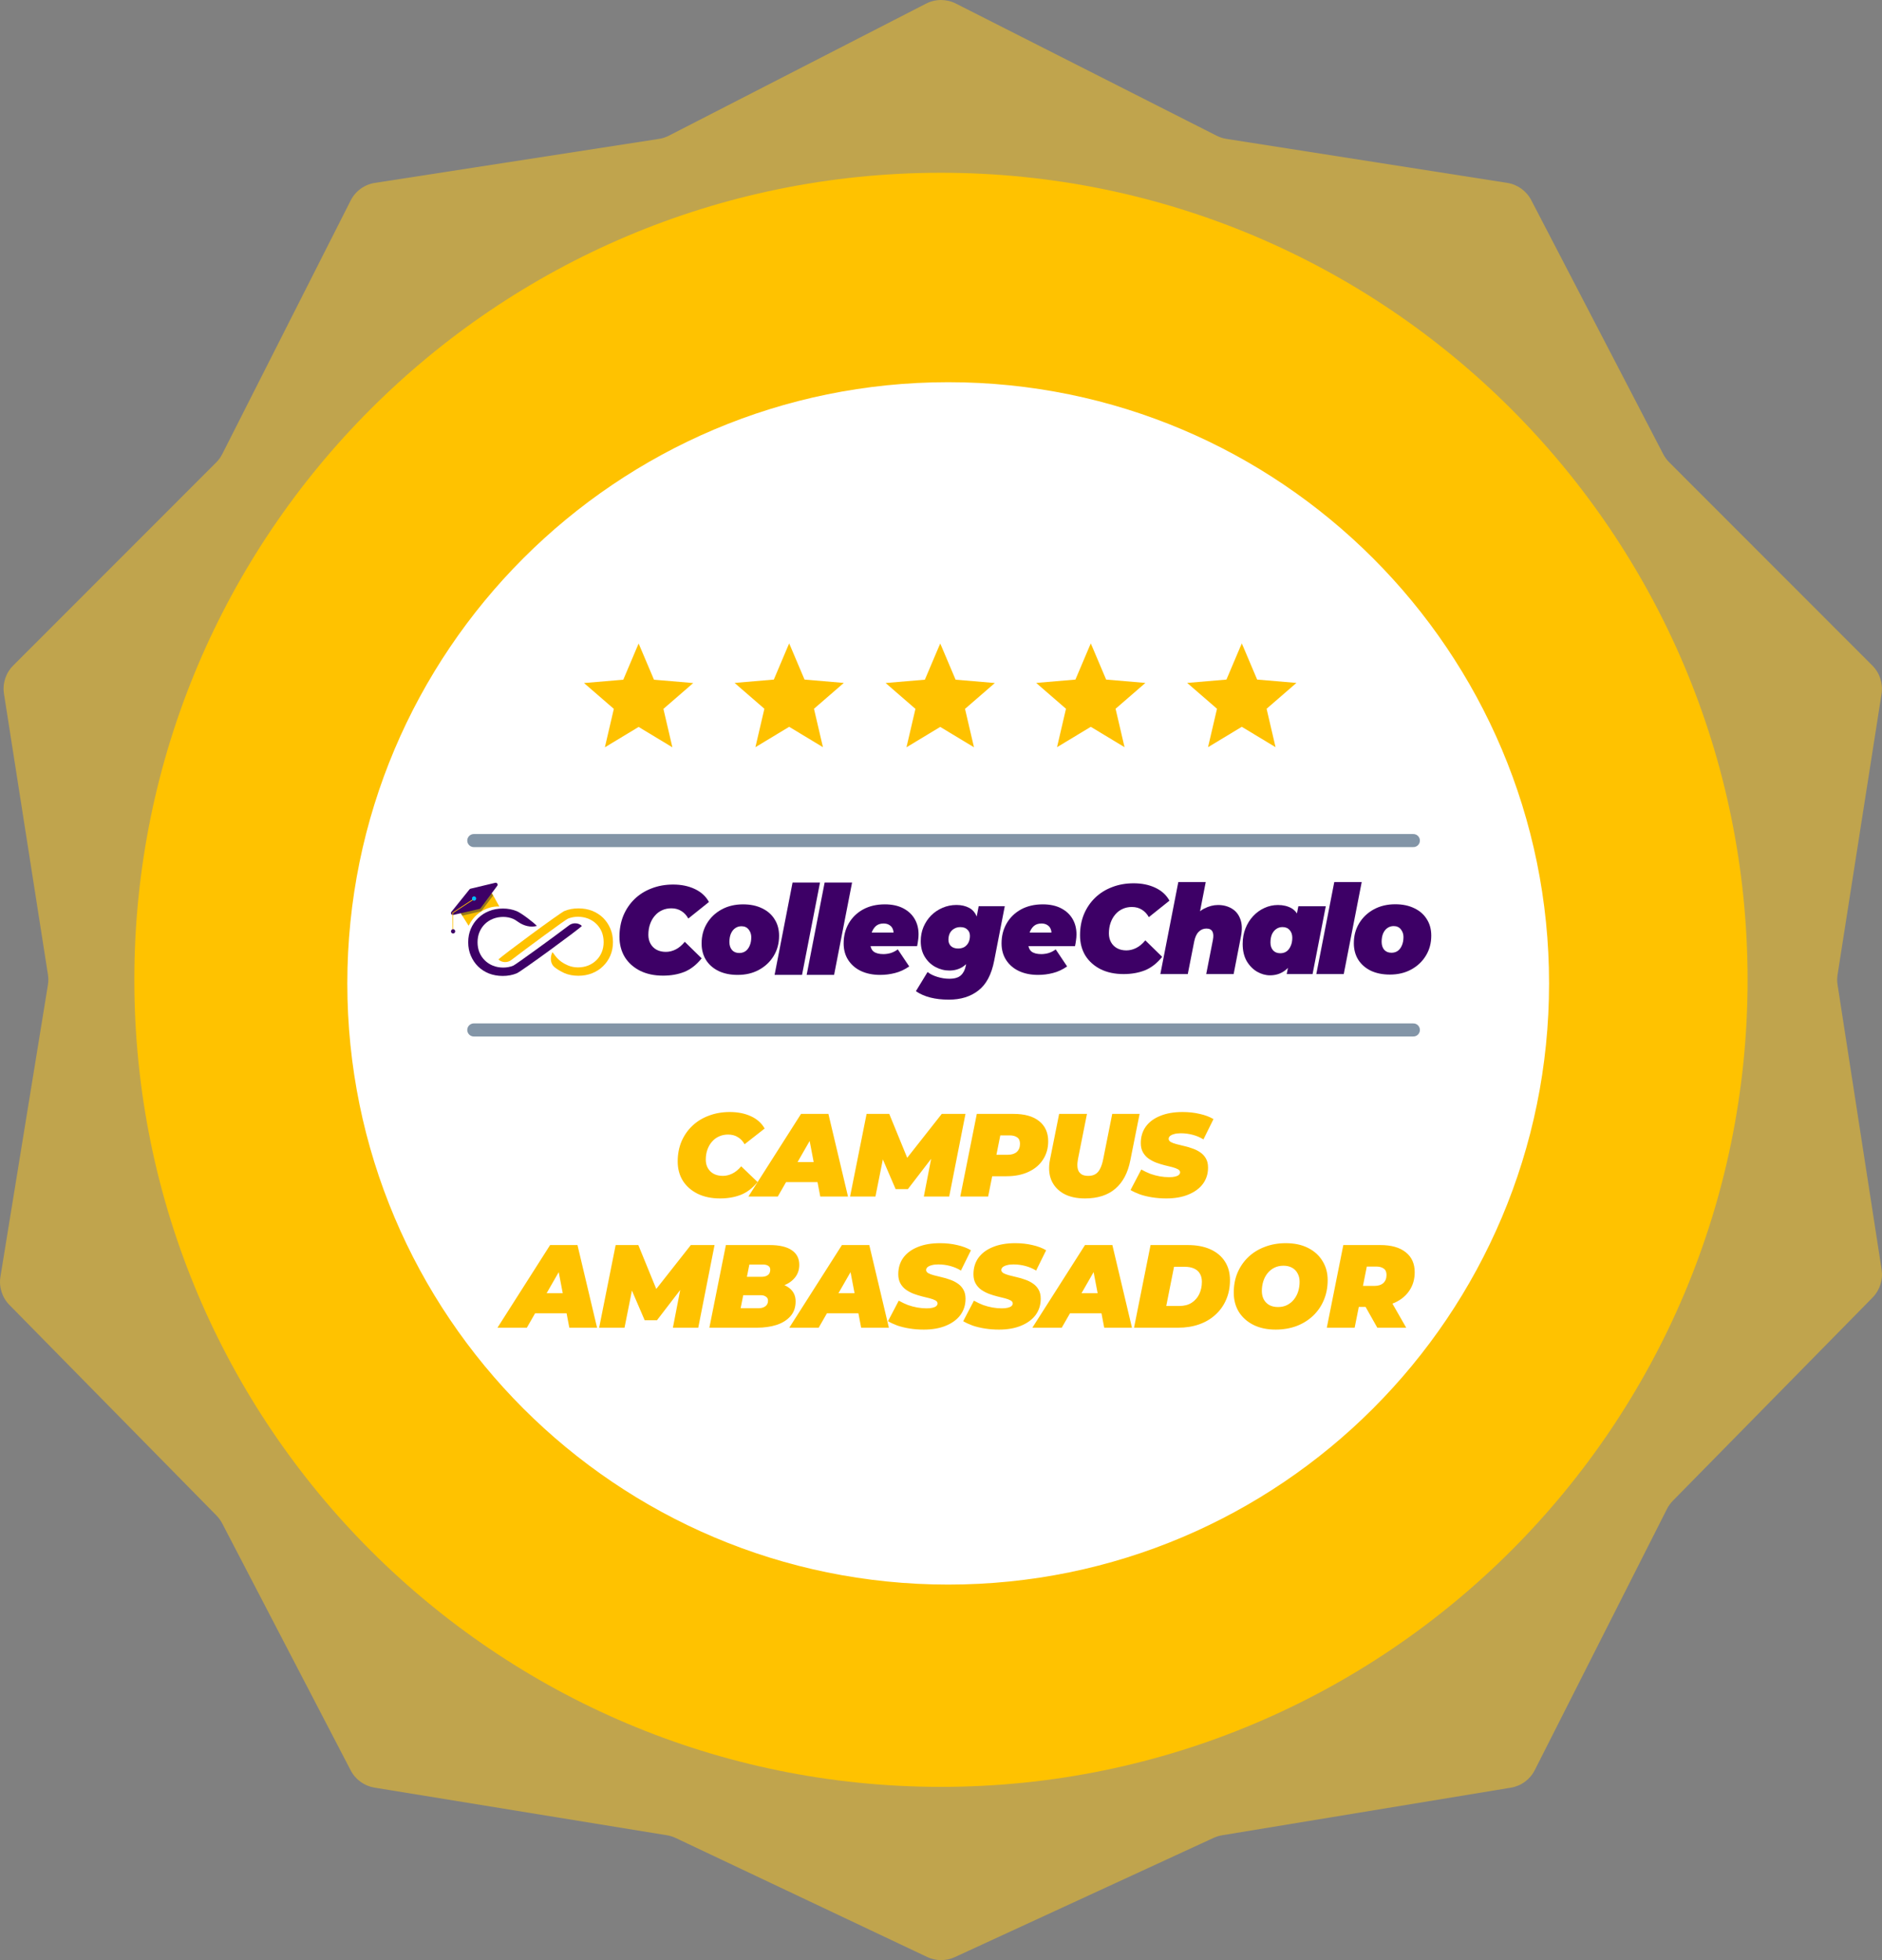 <svg width="144" height="150" viewBox="0 0 144 150" fill="none" xmlns="http://www.w3.org/2000/svg">
<rect x="0" y="0" width="144" height="150" fill="#808080" stroke="none"/>
<path d="M26.832 15.341L17.006 34.747C16.886 34.983 16.73 35.199 16.542 35.387L1.009 50.931C0.442 51.498 0.18 52.302 0.304 53.094L3.667 74.58C3.708 74.843 3.708 75.11 3.665 75.372L0.033 97.699C-0.096 98.489 0.16 99.292 0.72 99.862L16.562 115.975C16.736 116.152 16.884 116.355 16.999 116.576L26.833 135.481C27.198 136.184 27.873 136.672 28.654 136.8L51.027 140.444C51.259 140.481 51.484 140.552 51.697 140.652L70.938 149.759C71.608 150.077 72.385 150.081 73.059 149.77L92.865 140.642C93.069 140.549 93.284 140.482 93.506 140.446L115.601 136.804C116.39 136.674 117.07 136.176 117.431 135.462L127.547 115.475C127.664 115.245 127.816 115.034 127.996 114.849L143.28 99.296C143.836 98.731 144.091 97.936 143.971 97.153L140.601 75.362C140.561 75.107 140.561 74.846 140.601 74.59L143.966 53.094C144.09 52.302 143.828 51.498 143.261 50.931L127.718 35.377C127.537 35.196 127.385 34.988 127.266 34.761L117.163 15.317C116.795 14.609 116.113 14.119 115.326 13.995L93.842 10.628C93.583 10.588 93.332 10.507 93.097 10.388L73.136 0.271C72.419 -0.092 71.573 -0.09 70.858 0.277L51.18 10.382C50.941 10.505 50.684 10.588 50.419 10.629L28.685 13.995C27.887 14.118 27.197 14.619 26.832 15.341Z" fill="#FFC81B" fill-opacity="0.502"/>
<path d="M71.997 136.742C106.083 136.742 133.716 109.091 133.716 74.981C133.716 40.872 106.083 13.221 71.997 13.221C37.911 13.221 10.278 40.872 10.278 74.981C10.278 109.091 37.911 136.742 71.997 136.742Z" fill="#FFC200"/>
<path d="M72.551 121.261C97.942 121.261 118.526 100.663 118.526 75.255C118.526 49.846 97.942 29.248 72.551 29.248C47.159 29.248 26.575 49.846 26.575 75.255C26.575 100.663 47.159 121.261 72.551 121.261Z" fill="white"/>
<path d="M38.065 101.603L42.091 95.279H44.185L45.684 101.603H43.562L42.542 96.264H43.373L40.312 101.603H38.065ZM39.924 100.501L40.773 98.965H43.68L43.914 100.501H39.924ZM45.843 101.603L47.107 95.279H48.841L50.529 99.408H49.608L52.858 95.279H54.673L53.427 101.603H51.486L52.145 98.206L52.452 98.188L50.267 101.034H49.328L48.1 98.179L48.462 98.206L47.785 101.603H45.843ZM54.277 101.603L55.541 95.279H58.89C59.642 95.279 60.208 95.412 60.587 95.677C60.966 95.936 61.156 96.306 61.156 96.788C61.156 97.18 61.041 97.511 60.813 97.782C60.59 98.053 60.28 98.26 59.883 98.405C59.492 98.544 59.04 98.613 58.529 98.613L58.8 98.125C59.444 98.125 59.949 98.254 60.316 98.513C60.689 98.766 60.876 99.125 60.876 99.588C60.876 100.052 60.741 100.435 60.47 100.736C60.205 101.031 59.85 101.251 59.404 101.395C58.959 101.534 58.466 101.603 57.924 101.603H54.277ZM56.669 100.113H58.041C58.252 100.113 58.423 100.064 58.556 99.968C58.694 99.872 58.764 99.727 58.764 99.534C58.764 99.396 58.709 99.293 58.601 99.227C58.499 99.155 58.378 99.119 58.24 99.119H56.723L57.003 97.71H58.231C58.393 97.71 58.526 97.688 58.628 97.646C58.736 97.598 58.815 97.535 58.863 97.457C58.911 97.372 58.935 97.273 58.935 97.158C58.935 97.026 58.884 96.93 58.782 96.869C58.685 96.803 58.55 96.77 58.375 96.77H57.337L56.669 100.113ZM60.392 101.603L64.419 95.279H66.513L68.012 101.603H65.891L64.87 96.264H65.701L62.641 101.603H60.392ZM62.252 100.501L63.101 98.965H66.008L66.243 100.501H62.252ZM70.681 101.748C70.308 101.748 69.95 101.721 69.606 101.666C69.263 101.612 68.951 101.537 68.668 101.441C68.391 101.338 68.15 101.227 67.945 101.106L68.767 99.534C69.002 99.667 69.236 99.778 69.471 99.869C69.712 99.953 69.95 100.016 70.184 100.058C70.425 100.1 70.663 100.122 70.897 100.122C71.084 100.122 71.237 100.106 71.358 100.076C71.484 100.046 71.578 100.004 71.638 99.95C71.704 99.89 71.737 99.823 71.737 99.751C71.737 99.655 71.683 99.576 71.575 99.516C71.466 99.456 71.322 99.402 71.141 99.354C70.967 99.305 70.771 99.257 70.554 99.209C70.344 99.155 70.13 99.089 69.913 99.01C69.697 98.926 69.498 98.821 69.318 98.694C69.143 98.568 69.002 98.408 68.893 98.215C68.785 98.023 68.731 97.788 68.731 97.511C68.731 97.029 68.857 96.61 69.11 96.255C69.369 95.9 69.736 95.626 70.211 95.433C70.693 95.234 71.265 95.135 71.927 95.135C72.396 95.135 72.832 95.183 73.236 95.279C73.645 95.37 73.997 95.502 74.292 95.677L73.525 97.231C73.272 97.074 72.995 96.957 72.694 96.878C72.399 96.8 72.098 96.761 71.791 96.761C71.587 96.761 71.415 96.782 71.277 96.824C71.138 96.86 71.033 96.912 70.961 96.978C70.894 97.044 70.861 97.113 70.861 97.186C70.861 97.282 70.915 97.363 71.024 97.429C71.132 97.49 71.277 97.544 71.457 97.592C71.638 97.634 71.833 97.682 72.044 97.737C72.261 97.785 72.474 97.848 72.685 97.926C72.902 97.999 73.1 98.098 73.281 98.224C73.461 98.345 73.606 98.501 73.714 98.694C73.823 98.881 73.877 99.113 73.877 99.39C73.877 99.86 73.747 100.272 73.489 100.627C73.23 100.977 72.859 101.251 72.378 101.45C71.903 101.648 71.337 101.748 70.681 101.748ZM76.434 101.748C76.061 101.748 75.703 101.721 75.36 101.666C75.017 101.612 74.704 101.537 74.421 101.441C74.144 101.338 73.903 101.227 73.699 101.106L74.52 99.534C74.755 99.667 74.99 99.778 75.224 99.869C75.465 99.953 75.703 100.016 75.938 100.058C76.178 100.1 76.416 100.122 76.651 100.122C76.837 100.122 76.991 100.106 77.111 100.076C77.238 100.046 77.331 100.004 77.391 99.95C77.457 99.89 77.49 99.823 77.49 99.751C77.49 99.655 77.436 99.576 77.328 99.516C77.219 99.456 77.075 99.402 76.894 99.354C76.72 99.305 76.524 99.257 76.308 99.209C76.097 99.155 75.883 99.089 75.667 99.01C75.45 98.926 75.251 98.821 75.071 98.694C74.896 98.568 74.755 98.408 74.647 98.215C74.538 98.023 74.484 97.788 74.484 97.511C74.484 97.029 74.611 96.61 74.863 96.255C75.122 95.9 75.489 95.626 75.965 95.433C76.446 95.234 77.018 95.135 77.68 95.135C78.149 95.135 78.586 95.183 78.989 95.279C79.398 95.37 79.75 95.502 80.045 95.677L79.278 97.231C79.025 97.074 78.748 96.957 78.447 96.878C78.152 96.8 77.852 96.761 77.544 96.761C77.34 96.761 77.168 96.782 77.03 96.824C76.891 96.86 76.786 96.912 76.714 96.978C76.648 97.044 76.615 97.113 76.615 97.186C76.615 97.282 76.669 97.363 76.777 97.429C76.885 97.49 77.03 97.544 77.21 97.592C77.391 97.634 77.587 97.682 77.797 97.737C78.014 97.785 78.228 97.848 78.438 97.926C78.655 97.999 78.854 98.098 79.034 98.224C79.215 98.345 79.359 98.501 79.468 98.694C79.576 98.881 79.63 99.113 79.63 99.39C79.63 99.86 79.501 100.272 79.242 100.627C78.983 100.977 78.613 101.251 78.131 101.45C77.656 101.648 77.09 101.748 76.434 101.748ZM78.991 101.603L83.017 95.279H85.112L86.611 101.603H84.489L83.469 96.264H84.299L81.239 101.603H78.991ZM80.851 100.501L81.699 98.965H84.606L84.841 100.501H80.851ZM86.77 101.603L88.034 95.279H90.887C91.555 95.279 92.13 95.388 92.611 95.605C93.093 95.821 93.463 96.132 93.722 96.535C93.98 96.933 94.11 97.408 94.11 97.962C94.11 98.522 94.01 99.025 93.812 99.471C93.619 99.917 93.345 100.299 92.99 100.618C92.641 100.938 92.226 101.182 91.744 101.35C91.263 101.519 90.733 101.603 90.156 101.603H86.77ZM89.235 99.941H90.228C90.607 99.941 90.923 99.86 91.176 99.697C91.434 99.528 91.63 99.305 91.762 99.028C91.895 98.745 91.961 98.432 91.961 98.089C91.961 97.842 91.91 97.634 91.808 97.466C91.711 97.297 91.564 97.167 91.365 97.077C91.173 96.987 90.932 96.942 90.643 96.942H89.831L89.235 99.941ZM97.605 101.748C96.949 101.748 96.38 101.627 95.899 101.386C95.423 101.145 95.053 100.814 94.788 100.393C94.529 99.965 94.4 99.474 94.4 98.92C94.4 98.36 94.496 97.851 94.689 97.393C94.888 96.93 95.165 96.529 95.52 96.192C95.875 95.855 96.296 95.596 96.784 95.415C97.271 95.228 97.804 95.135 98.381 95.135C99.037 95.135 99.603 95.255 100.079 95.496C100.56 95.737 100.93 96.071 101.189 96.499C101.454 96.921 101.586 97.408 101.586 97.962C101.586 98.522 101.487 99.034 101.288 99.498C101.096 99.956 100.822 100.353 100.467 100.691C100.112 101.028 99.69 101.29 99.203 101.477C98.715 101.657 98.183 101.748 97.605 101.748ZM97.786 100.022C98.05 100.022 98.282 99.971 98.481 99.869C98.685 99.766 98.86 99.625 99.004 99.444C99.149 99.263 99.257 99.058 99.329 98.83C99.401 98.595 99.438 98.348 99.438 98.089C99.438 97.842 99.386 97.628 99.284 97.448C99.188 97.261 99.046 97.116 98.86 97.014C98.679 96.912 98.46 96.86 98.201 96.86C97.942 96.86 97.71 96.912 97.506 97.014C97.301 97.116 97.126 97.258 96.982 97.438C96.838 97.619 96.729 97.827 96.657 98.062C96.585 98.291 96.549 98.535 96.549 98.793C96.549 99.034 96.597 99.248 96.693 99.435C96.796 99.622 96.937 99.766 97.118 99.869C97.304 99.971 97.527 100.022 97.786 100.022ZM101.52 101.603L102.783 95.279H105.618C106.455 95.279 107.102 95.463 107.559 95.83C108.017 96.192 108.245 96.701 108.245 97.357C108.245 97.887 108.113 98.351 107.848 98.748C107.589 99.146 107.219 99.456 106.738 99.679C106.262 99.902 105.699 100.013 105.049 100.013H103.009L104.147 99.119L103.65 101.603H101.52ZM105.384 101.603L104.084 99.299L106.277 99.299L107.595 101.603L105.384 101.603ZM104.093 99.372L103.343 98.405L105.158 98.405C105.453 98.405 105.681 98.333 105.844 98.188C106.006 98.038 106.088 97.83 106.088 97.565C106.088 97.336 106.015 97.173 105.871 97.077C105.733 96.975 105.54 96.924 105.293 96.924H103.641L104.779 95.93L104.093 99.372Z" fill="#FFC200"/>
<path d="M55.094 91.711C54.444 91.711 53.876 91.593 53.388 91.358C52.901 91.117 52.522 90.786 52.251 90.365C51.986 89.937 51.853 89.443 51.853 88.883C51.853 88.329 51.95 87.82 52.142 87.356C52.341 86.892 52.618 86.492 52.973 86.155C53.328 85.817 53.749 85.558 54.237 85.378C54.724 85.191 55.26 85.098 55.844 85.098C56.452 85.098 56.99 85.206 57.46 85.423C57.929 85.64 58.278 85.953 58.507 86.362L56.972 87.564C56.84 87.329 56.668 87.148 56.458 87.022C56.247 86.889 55.997 86.823 55.708 86.823C55.456 86.823 55.224 86.871 55.013 86.968C54.809 87.058 54.631 87.191 54.481 87.365C54.33 87.534 54.213 87.736 54.129 87.971C54.044 88.205 54.002 88.464 54.002 88.747C54.002 88.994 54.056 89.211 54.165 89.398C54.273 89.585 54.423 89.729 54.616 89.832C54.815 89.934 55.043 89.985 55.302 89.985C55.549 89.985 55.79 89.928 56.024 89.813C56.265 89.699 56.494 89.512 56.711 89.253L57.965 90.455C57.58 90.925 57.15 91.253 56.674 91.439C56.205 91.62 55.678 91.711 55.094 91.711ZM57.264 91.566L61.291 85.242H63.385L64.884 91.566H62.762L61.742 86.227H62.573L59.512 91.566H57.264ZM59.124 90.464L59.973 88.928H62.88L63.114 90.464H59.124ZM65.043 91.566L66.307 85.242H68.04L69.729 89.371H68.808L72.058 85.242H73.873L72.627 91.566H70.686L71.345 88.169L71.652 88.151L69.467 90.997H68.528L67.3 88.142L67.661 88.169L66.984 91.566H65.043ZM73.476 91.566L74.74 85.242H77.548C78.397 85.242 79.049 85.426 79.507 85.793C79.97 86.161 80.202 86.676 80.202 87.338C80.202 87.868 80.07 88.335 79.805 88.738C79.546 89.142 79.176 89.455 78.694 89.678C78.219 89.901 77.656 90.012 77.006 90.012H74.966L76.103 89.082L75.607 91.566H73.476ZM76.049 89.335L75.3 88.368H77.115C77.409 88.368 77.638 88.296 77.801 88.151C77.963 88.001 78.044 87.793 78.044 87.528C78.044 87.299 77.972 87.136 77.828 87.04C77.689 86.938 77.497 86.886 77.25 86.886H75.598L76.735 85.893L76.049 89.335ZM83.016 91.711C82.36 91.711 81.812 91.587 81.373 91.34C80.933 91.087 80.62 90.738 80.434 90.292C80.253 89.841 80.223 89.317 80.344 88.72L81.039 85.242H83.169L82.483 88.684C82.441 88.907 82.426 89.1 82.438 89.262C82.45 89.425 82.489 89.561 82.555 89.669C82.628 89.777 82.724 89.859 82.844 89.913C82.965 89.961 83.109 89.985 83.278 89.985C83.482 89.985 83.657 89.943 83.801 89.859C83.952 89.774 84.075 89.636 84.171 89.443C84.274 89.25 84.355 88.997 84.415 88.684L85.101 85.242H87.196L86.483 88.811C86.296 89.756 85.914 90.476 85.336 90.97C84.758 91.464 83.985 91.711 83.016 91.711ZM89.237 91.711C88.864 91.711 88.506 91.683 88.163 91.629C87.82 91.575 87.507 91.5 87.224 91.403C86.947 91.301 86.707 91.19 86.502 91.069L87.324 89.497C87.558 89.63 87.793 89.741 88.028 89.832C88.269 89.916 88.506 89.979 88.741 90.021C88.982 90.063 89.219 90.084 89.454 90.084C89.641 90.084 89.794 90.069 89.915 90.039C90.041 90.009 90.134 89.967 90.195 89.913C90.261 89.853 90.294 89.786 90.294 89.714C90.294 89.618 90.24 89.539 90.131 89.479C90.023 89.419 89.879 89.365 89.698 89.317C89.523 89.268 89.328 89.22 89.111 89.172C88.9 89.118 88.687 89.052 88.47 88.973C88.254 88.889 88.055 88.784 87.874 88.657C87.7 88.531 87.558 88.371 87.45 88.178C87.342 87.986 87.287 87.751 87.287 87.474C87.287 86.992 87.414 86.573 87.667 86.218C87.925 85.862 88.293 85.588 88.768 85.396C89.249 85.197 89.821 85.098 90.483 85.098C90.953 85.098 91.389 85.146 91.792 85.242C92.202 85.332 92.554 85.465 92.849 85.64L92.081 87.194C91.829 87.037 91.552 86.919 91.251 86.841C90.956 86.763 90.655 86.724 90.348 86.724C90.143 86.724 89.972 86.745 89.833 86.787C89.695 86.823 89.59 86.874 89.517 86.941C89.451 87.007 89.418 87.076 89.418 87.148C89.418 87.245 89.472 87.326 89.581 87.392C89.689 87.453 89.833 87.507 90.014 87.555C90.195 87.597 90.39 87.645 90.601 87.7C90.817 87.748 91.031 87.811 91.242 87.889C91.458 87.961 91.657 88.061 91.838 88.187C92.018 88.308 92.162 88.464 92.271 88.657C92.379 88.844 92.433 89.076 92.433 89.353C92.433 89.822 92.304 90.235 92.045 90.59C91.786 90.94 91.416 91.214 90.935 91.412C90.459 91.611 89.894 91.711 89.237 91.711Z" fill="#FFC200"/>
<mask id="mask0_2092_105" style="mask-type:luminance" maskUnits="userSpaceOnUse" x="43" y="48" width="11" height="11">
<path d="M53.883 48.398H43.852V58.436H53.883V48.398Z" fill="white"/>
</mask>
<g mask="url(#mask0_2092_105)">
<path d="M48.864 55.629L51.447 57.189L50.761 54.248L53.044 52.27L50.039 52.015L48.864 49.242L47.69 52.015L44.685 52.27L46.967 54.248L46.281 57.189L48.864 55.629Z" fill="#FFC200"/>
</g>
<mask id="mask1_2092_105" style="mask-type:luminance" maskUnits="userSpaceOnUse" x="55" y="48" width="11" height="11">
<path d="M65.411 48.398H55.38V58.436H65.411V48.398Z" fill="white"/>
</mask>
<g mask="url(#mask1_2092_105)">
<path d="M60.383 55.619L62.967 57.179L62.281 54.239L64.563 52.261L61.558 52.005L60.383 49.232L59.209 52.005L56.204 52.261L58.486 54.239L57.8 57.179L60.383 55.619Z" fill="#FFC200"/>
</g>
<mask id="mask2_2092_105" style="mask-type:luminance" maskUnits="userSpaceOnUse" x="66" y="48" width="11" height="11">
<path d="M76.95 48.404H66.919V58.442H76.95V48.404Z" fill="white"/>
</mask>
<g mask="url(#mask2_2092_105)">
<path d="M71.941 55.627L74.524 57.187L73.838 54.247L76.121 52.268L73.116 52.013L71.941 49.24L70.766 52.013L67.762 52.268L70.044 54.247L69.358 57.187L71.941 55.627Z" fill="#FFC200"/>
</g>
<mask id="mask3_2092_105" style="mask-type:luminance" maskUnits="userSpaceOnUse" x="78" y="48" width="11" height="11">
<path d="M88.48 48.398H78.449V58.436H88.48V48.398Z" fill="white"/>
</mask>
<g mask="url(#mask3_2092_105)">
<path d="M83.461 55.619L86.044 57.179L85.358 54.239L87.64 52.261L84.635 52.005L83.461 49.232L82.286 52.005L79.281 52.261L81.563 54.239L80.878 57.179L83.461 55.619Z" fill="#FFC200"/>
</g>
<mask id="mask4_2092_105" style="mask-type:luminance" maskUnits="userSpaceOnUse" x="89" y="48" width="12" height="11">
<path d="M100.008 48.398H89.977V58.436H100.008V48.398Z" fill="white"/>
</mask>
<g mask="url(#mask4_2092_105)">
<path d="M95.015 55.619L97.598 57.179L96.913 54.239L99.195 52.261L96.19 52.005L95.015 49.232L93.841 52.005L90.836 52.261L93.118 54.239L92.432 57.179L95.015 55.619Z" fill="#FFC200"/>
</g>
<path d="M36.253 64.326L108.142 64.326" stroke="#8395A7" stroke-linecap="round"/>
<path d="M36.253 78.818L108.142 78.818" stroke="#8395A7" stroke-linecap="round"/>
<path d="M50.733 74.662C50.064 74.662 49.479 74.538 48.977 74.29C48.475 74.036 48.085 73.687 47.806 73.243C47.534 72.792 47.398 72.272 47.398 71.681C47.398 71.097 47.497 70.561 47.695 70.072C47.899 69.583 48.184 69.161 48.55 68.805C48.915 68.45 49.349 68.177 49.85 67.987C50.352 67.79 50.903 67.691 51.504 67.691C52.13 67.691 52.684 67.806 53.167 68.034C53.65 68.263 54.01 68.593 54.245 69.025L52.665 70.291C52.529 70.043 52.353 69.853 52.136 69.72C51.919 69.58 51.662 69.51 51.365 69.51C51.105 69.51 50.866 69.561 50.649 69.662C50.439 69.758 50.256 69.897 50.101 70.082C49.946 70.259 49.825 70.472 49.739 70.719C49.652 70.967 49.609 71.24 49.609 71.538C49.609 71.799 49.664 72.027 49.776 72.224C49.887 72.421 50.042 72.573 50.24 72.681C50.445 72.789 50.68 72.843 50.947 72.843C51.2 72.843 51.448 72.783 51.69 72.662C51.938 72.541 52.173 72.345 52.396 72.072L53.687 73.338C53.291 73.833 52.848 74.179 52.359 74.376C51.876 74.567 51.334 74.662 50.733 74.662Z" fill="#3D0066"/>
<path d="M56.442 74.605C55.885 74.605 55.399 74.506 54.984 74.309C54.569 74.106 54.246 73.824 54.017 73.462C53.794 73.1 53.683 72.678 53.683 72.195C53.683 71.624 53.819 71.113 54.092 70.662C54.364 70.212 54.739 69.856 55.216 69.596C55.693 69.336 56.238 69.206 56.851 69.206C57.415 69.206 57.901 69.307 58.31 69.51C58.725 69.707 59.044 69.986 59.267 70.348C59.496 70.704 59.611 71.126 59.611 71.615C59.611 72.186 59.474 72.697 59.202 73.148C58.929 73.598 58.554 73.954 58.078 74.214C57.607 74.474 57.062 74.605 56.442 74.605ZM56.563 72.929C56.749 72.929 56.91 72.881 57.046 72.786C57.182 72.684 57.288 72.545 57.362 72.367C57.443 72.183 57.483 71.967 57.483 71.719C57.483 71.497 57.418 71.303 57.288 71.138C57.158 70.967 56.972 70.881 56.73 70.881C56.551 70.881 56.39 70.932 56.247 71.034C56.111 71.129 56.002 71.269 55.922 71.453C55.848 71.63 55.81 71.843 55.81 72.091C55.81 72.338 55.876 72.541 56.006 72.7C56.142 72.853 56.328 72.929 56.563 72.929Z" fill="#3D0066"/>
<path d="M59.267 74.605L60.642 67.539H62.742L61.367 74.605H59.267Z" fill="#3D0066"/>
<path d="M61.721 74.605L63.096 67.539H65.195L63.82 74.605H61.721Z" fill="#3D0066"/>
<path d="M67.347 74.605C66.79 74.605 66.3 74.506 65.879 74.309C65.464 74.113 65.139 73.833 64.904 73.471C64.668 73.11 64.551 72.684 64.551 72.195C64.551 71.624 64.681 71.113 64.941 70.662C65.201 70.212 65.566 69.856 66.037 69.596C66.514 69.336 67.068 69.206 67.7 69.206C68.245 69.206 68.71 69.304 69.094 69.501C69.478 69.697 69.772 69.967 69.976 70.31C70.181 70.653 70.283 71.05 70.283 71.5C70.283 71.659 70.271 71.815 70.246 71.967C70.227 72.119 70.203 72.265 70.171 72.405H66.223L66.418 71.367H69.205L68.332 71.643C68.382 71.44 68.378 71.269 68.323 71.129C68.273 70.983 68.186 70.872 68.062 70.796C67.939 70.713 67.787 70.672 67.607 70.672C67.353 70.672 67.152 70.742 67.003 70.881C66.855 71.021 66.746 71.202 66.678 71.424C66.616 71.646 66.585 71.878 66.585 72.119C66.585 72.443 66.669 72.675 66.836 72.814C67.01 72.948 67.26 73.014 67.589 73.014C67.781 73.014 67.973 72.986 68.165 72.929C68.357 72.865 68.533 72.773 68.694 72.653L69.568 73.957C69.221 74.198 68.858 74.367 68.481 74.462C68.109 74.557 67.731 74.605 67.347 74.605Z" fill="#3D0066"/>
<path d="M72.597 76.499C72.082 76.499 71.612 76.446 71.184 76.338C70.763 76.23 70.394 76.068 70.079 75.852L70.971 74.386C71.175 74.544 71.426 74.668 71.723 74.757C72.027 74.852 72.33 74.9 72.634 74.9C73.042 74.9 73.34 74.811 73.526 74.633C73.711 74.462 73.835 74.221 73.897 73.909L74.027 73.243L74.408 71.757L74.733 70.139L74.882 69.348H76.88L76.071 73.51C75.867 74.57 75.464 75.332 74.864 75.795C74.269 76.265 73.513 76.499 72.597 76.499ZM72.643 74.271C72.271 74.271 71.918 74.182 71.584 74.005C71.249 73.827 70.977 73.57 70.766 73.233C70.556 72.897 70.45 72.494 70.45 72.024C70.45 71.637 70.518 71.278 70.655 70.948C70.797 70.612 70.992 70.316 71.24 70.062C71.494 69.808 71.785 69.612 72.113 69.472C72.448 69.326 72.804 69.253 73.182 69.253C73.56 69.253 73.888 69.329 74.167 69.482C74.452 69.634 74.656 69.894 74.78 70.262C74.904 70.624 74.913 71.123 74.808 71.757C74.715 72.329 74.569 72.802 74.371 73.176C74.173 73.544 73.928 73.821 73.637 74.005C73.346 74.182 73.015 74.271 72.643 74.271ZM73.312 72.586C73.492 72.586 73.649 72.548 73.786 72.472C73.922 72.389 74.027 72.275 74.102 72.129C74.176 71.983 74.213 71.811 74.213 71.615C74.213 71.418 74.148 71.259 74.018 71.138C73.894 71.011 73.715 70.948 73.479 70.948C73.299 70.948 73.141 70.989 73.005 71.072C72.869 71.148 72.761 71.259 72.68 71.405C72.606 71.551 72.569 71.722 72.569 71.919C72.569 72.116 72.634 72.278 72.764 72.405C72.9 72.526 73.083 72.586 73.312 72.586Z" fill="#3D0066"/>
<path d="M79.43 74.605C78.873 74.605 78.383 74.506 77.962 74.309C77.547 74.113 77.222 73.833 76.986 73.471C76.751 73.11 76.633 72.684 76.633 72.195C76.633 71.624 76.763 71.113 77.024 70.662C77.284 70.212 77.649 69.856 78.12 69.596C78.597 69.336 79.151 69.206 79.783 69.206C80.328 69.206 80.793 69.304 81.177 69.501C81.561 69.697 81.855 69.967 82.059 70.31C82.264 70.653 82.366 71.05 82.366 71.5C82.366 71.659 82.353 71.815 82.329 71.967C82.31 72.119 82.285 72.265 82.254 72.405H78.306L78.501 71.367H81.288L80.415 71.643C80.464 71.44 80.461 71.269 80.406 71.129C80.356 70.983 80.269 70.872 80.145 70.796C80.021 70.713 79.87 70.672 79.69 70.672C79.436 70.672 79.235 70.742 79.086 70.881C78.938 71.021 78.829 71.202 78.761 71.424C78.699 71.646 78.668 71.878 78.668 72.119C78.668 72.443 78.752 72.675 78.919 72.814C79.092 72.948 79.343 73.014 79.671 73.014C79.864 73.014 80.055 72.986 80.248 72.929C80.439 72.865 80.616 72.773 80.777 72.653L81.65 73.957C81.304 74.198 80.941 74.367 80.563 74.462C80.192 74.557 79.814 74.605 79.43 74.605Z" fill="#3D0066"/>
<path d="M85.971 74.542C85.302 74.542 84.717 74.419 84.216 74.172C83.715 73.919 83.325 73.571 83.046 73.128C82.774 72.679 82.638 72.16 82.638 71.572C82.638 70.99 82.737 70.455 82.935 69.968C83.139 69.481 83.424 69.06 83.789 68.706C84.154 68.351 84.587 68.079 85.089 67.889C85.59 67.693 86.141 67.595 86.741 67.595C87.366 67.595 87.92 67.709 88.403 67.937C88.886 68.165 89.245 68.493 89.48 68.924L87.902 70.186C87.766 69.939 87.589 69.749 87.373 69.617C87.156 69.477 86.899 69.408 86.602 69.408C86.342 69.408 86.104 69.458 85.887 69.56C85.677 69.655 85.494 69.794 85.339 69.977C85.185 70.154 85.064 70.366 84.977 70.613C84.891 70.86 84.847 71.132 84.847 71.429C84.847 71.689 84.903 71.916 85.014 72.113C85.126 72.309 85.281 72.461 85.479 72.568C85.683 72.676 85.918 72.73 86.184 72.73C86.438 72.73 86.686 72.669 86.927 72.549C87.174 72.429 87.41 72.233 87.633 71.961L88.923 73.223C88.527 73.717 88.084 74.061 87.595 74.258C87.113 74.447 86.571 74.542 85.971 74.542Z" fill="#3D0066"/>
<path d="M93.194 69.256C93.596 69.256 93.949 69.347 94.252 69.531C94.555 69.708 94.772 69.977 94.902 70.338C95.038 70.692 95.054 71.138 94.948 71.676L94.391 74.542H92.293L92.804 71.932C92.859 71.647 92.847 71.432 92.767 71.287C92.686 71.135 92.535 71.059 92.312 71.059C92.077 71.059 91.879 71.141 91.718 71.306C91.557 71.464 91.442 71.711 91.374 72.046L90.882 74.542H88.784L90.158 67.5H92.256L91.615 70.784L91.244 70.404C91.486 70.006 91.783 69.715 92.135 69.531C92.494 69.347 92.847 69.256 93.194 69.256Z" fill="#3D0066"/>
<path d="M97.171 74.637C96.837 74.637 96.509 74.545 96.187 74.362C95.865 74.172 95.599 73.9 95.388 73.546C95.184 73.185 95.082 72.748 95.082 72.236C95.082 71.806 95.153 71.41 95.296 71.049C95.438 70.689 95.633 70.376 95.88 70.11C96.134 69.838 96.422 69.629 96.744 69.484C97.072 69.332 97.418 69.256 97.784 69.256C98.18 69.256 98.523 69.338 98.814 69.502C99.105 69.667 99.312 69.945 99.436 70.338C99.566 70.724 99.579 71.258 99.473 71.942C99.387 72.499 99.238 72.979 99.028 73.384C98.823 73.789 98.567 74.099 98.257 74.314C97.948 74.529 97.586 74.637 97.171 74.637ZM97.96 72.948C98.146 72.948 98.307 72.9 98.443 72.805C98.579 72.704 98.684 72.565 98.758 72.388C98.839 72.211 98.879 72.002 98.879 71.761C98.879 71.521 98.811 71.325 98.675 71.173C98.545 71.021 98.362 70.945 98.127 70.945C97.948 70.945 97.787 70.996 97.644 71.097C97.508 71.192 97.4 71.328 97.319 71.505C97.245 71.682 97.208 71.891 97.208 72.132C97.208 72.372 97.273 72.568 97.403 72.72C97.539 72.872 97.725 72.948 97.96 72.948ZM98.452 74.542L98.591 73.84L98.935 71.942L99.204 70.062L99.343 69.351H101.442L100.43 74.542H98.452Z" fill="#3D0066"/>
<path d="M100.717 74.542L101.404 71.021L102.091 67.5H104.19L102.816 74.542H100.717Z" fill="#3D0066"/>
<path d="M106.346 74.58C105.789 74.58 105.303 74.482 104.888 74.286C104.474 74.083 104.152 73.802 103.923 73.441C103.7 73.081 103.588 72.66 103.588 72.179C103.588 71.609 103.725 71.1 103.997 70.651C104.269 70.202 104.644 69.847 105.12 69.588C105.597 69.329 106.142 69.199 106.754 69.199C107.318 69.199 107.803 69.3 108.212 69.503C108.627 69.699 108.945 69.977 109.168 70.338C109.397 70.692 109.512 71.113 109.512 71.6C109.512 72.169 109.376 72.679 109.103 73.128C108.831 73.577 108.456 73.932 107.98 74.191C107.509 74.45 106.965 74.58 106.346 74.58ZM106.467 72.91C106.652 72.91 106.813 72.862 106.949 72.767C107.085 72.666 107.191 72.527 107.265 72.35C107.345 72.166 107.386 71.951 107.386 71.704C107.386 71.483 107.321 71.29 107.191 71.126C107.061 70.955 106.875 70.869 106.634 70.869C106.454 70.869 106.293 70.92 106.151 71.021C106.015 71.116 105.906 71.255 105.826 71.439C105.752 71.616 105.715 71.828 105.715 72.075C105.715 72.321 105.78 72.524 105.909 72.682C106.046 72.834 106.231 72.91 106.467 72.91Z" fill="#3D0066"/>
<path d="M38.469 74.685C38.088 74.685 37.735 74.622 37.411 74.497C37.092 74.368 36.814 74.188 36.575 73.957C36.342 73.722 36.159 73.448 36.025 73.136C35.892 72.824 35.825 72.481 35.825 72.106C35.825 71.731 35.892 71.388 36.025 71.076C36.159 70.764 36.344 70.493 36.583 70.262C36.821 70.027 37.099 69.847 37.419 69.722C37.742 69.592 38.095 69.527 38.476 69.527C38.862 69.527 39.217 69.595 39.541 69.729C39.869 69.859 40.848 70.598 41.077 70.858V70.858C40.586 70.992 40.057 70.844 39.643 70.548C39.496 70.443 39.358 70.356 39.269 70.32C39.031 70.219 38.776 70.168 38.505 70.168C38.224 70.168 37.962 70.216 37.719 70.312C37.48 70.409 37.273 70.543 37.097 70.716C36.921 70.889 36.783 71.095 36.683 71.335C36.587 71.571 36.54 71.828 36.54 72.106C36.54 72.385 36.587 72.644 36.683 72.884C36.783 73.119 36.921 73.323 37.097 73.496C37.273 73.669 37.48 73.803 37.719 73.9C37.962 73.996 38.224 74.044 38.505 74.044C38.776 74.044 39.031 73.996 39.269 73.9C39.462 73.818 42.352 71.716 43.55 70.806C43.834 70.591 44.269 70.609 44.523 70.858V70.858C44.294 71.117 39.869 74.349 39.541 74.483C39.217 74.617 38.859 74.685 38.469 74.685Z" fill="#3D0066"/>
<path d="M44.258 69.515C44.639 69.515 44.991 69.577 45.315 69.702C45.634 69.832 45.913 70.012 46.151 70.242C46.385 70.477 46.568 70.751 46.701 71.063C46.835 71.375 46.901 71.719 46.901 72.093C46.901 72.468 46.835 72.811 46.701 73.123C46.568 73.435 46.382 73.707 46.144 73.937C45.906 74.172 45.627 74.353 45.308 74.477C44.984 74.607 44.632 74.672 44.251 74.672C43.865 74.672 43.51 74.605 43.186 74.47C42.813 74.292 42.579 74.138 42.416 74.001C42.096 73.732 42.082 73.238 42.269 72.864V72.864C42.459 73.066 42.65 73.538 43.457 73.88C43.696 73.98 43.95 74.031 44.222 74.031C44.503 74.031 44.765 73.983 45.008 73.887C45.246 73.791 45.453 73.656 45.63 73.483C45.806 73.311 45.944 73.104 46.044 72.864C46.139 72.629 46.187 72.372 46.187 72.093C46.187 71.815 46.139 71.555 46.044 71.315C45.944 71.08 45.806 70.876 45.63 70.703C45.453 70.53 45.246 70.396 45.008 70.3C44.765 70.204 44.503 70.156 44.222 70.156C43.95 70.156 43.696 70.204 43.457 70.3C43.264 70.381 40.319 72.547 39.109 73.475C38.827 73.691 38.392 73.674 38.138 73.426V73.426C38.367 73.166 42.857 69.851 43.186 69.716C43.51 69.582 43.867 69.515 44.258 69.515Z" fill="#FFC200"/>
<path d="M36.755 69.797C37.209 69.496 37.677 69.349 38.207 69.372L37.663 68.392C37.642 68.359 37.61 68.335 37.573 68.326C37.536 68.317 37.497 68.324 37.465 68.345L35.321 69.721C35.288 69.742 35.266 69.775 35.257 69.813C35.248 69.851 35.255 69.891 35.275 69.925L35.856 70.842C36.064 70.439 36.33 70.079 36.755 69.797Z" fill="#FFC200"/>
<path opacity="0.5" d="M35.258 69.902L35.373 70.068L36.778 69.743C36.805 69.737 36.829 69.721 36.845 69.699L37.724 68.54L37.622 68.367C37.583 68.351 37.585 68.374 37.555 68.367C37.525 68.36 37.493 68.365 37.467 68.382L35.289 69.758C35.263 69.775 35.245 69.801 35.238 69.832C35.231 69.862 35.241 69.875 35.258 69.902Z" fill="#333333"/>
<path d="M36.733 69.536C36.748 69.527 36.761 69.515 36.771 69.501L38.044 67.791C38.063 67.767 38.073 67.737 38.074 67.707C38.075 67.676 38.067 67.646 38.051 67.621C38.035 67.595 38.012 67.575 37.985 67.564C37.957 67.552 37.927 67.55 37.898 67.556L36.002 68.009C35.971 68.016 35.944 68.034 35.924 68.058L34.541 69.778C34.522 69.802 34.51 69.831 34.508 69.862C34.506 69.893 34.513 69.924 34.529 69.95C34.545 69.976 34.568 69.997 34.595 70.009C34.623 70.021 34.653 70.024 34.683 70.017L36.689 69.555C36.705 69.551 36.72 69.545 36.733 69.536Z" fill="#3D0066"/>
<path d="M34.677 71.222H34.631L34.611 69.839L36.334 68.713L36.364 68.763L34.662 69.873L34.677 71.222Z" fill="#FFC200"/>
<path d="M36.273 68.928C36.184 68.928 36.112 68.853 36.112 68.762C36.112 68.67 36.184 68.596 36.273 68.596C36.362 68.596 36.435 68.67 36.435 68.762C36.435 68.853 36.362 68.928 36.273 68.928Z" fill="#00BFFF"/>
<path d="M34.668 71.437C34.579 71.437 34.506 71.363 34.506 71.271C34.506 71.18 34.579 71.106 34.668 71.106C34.757 71.106 34.829 71.18 34.829 71.271C34.829 71.363 34.757 71.437 34.668 71.437Z" fill="#3D0066"/>
</svg>
